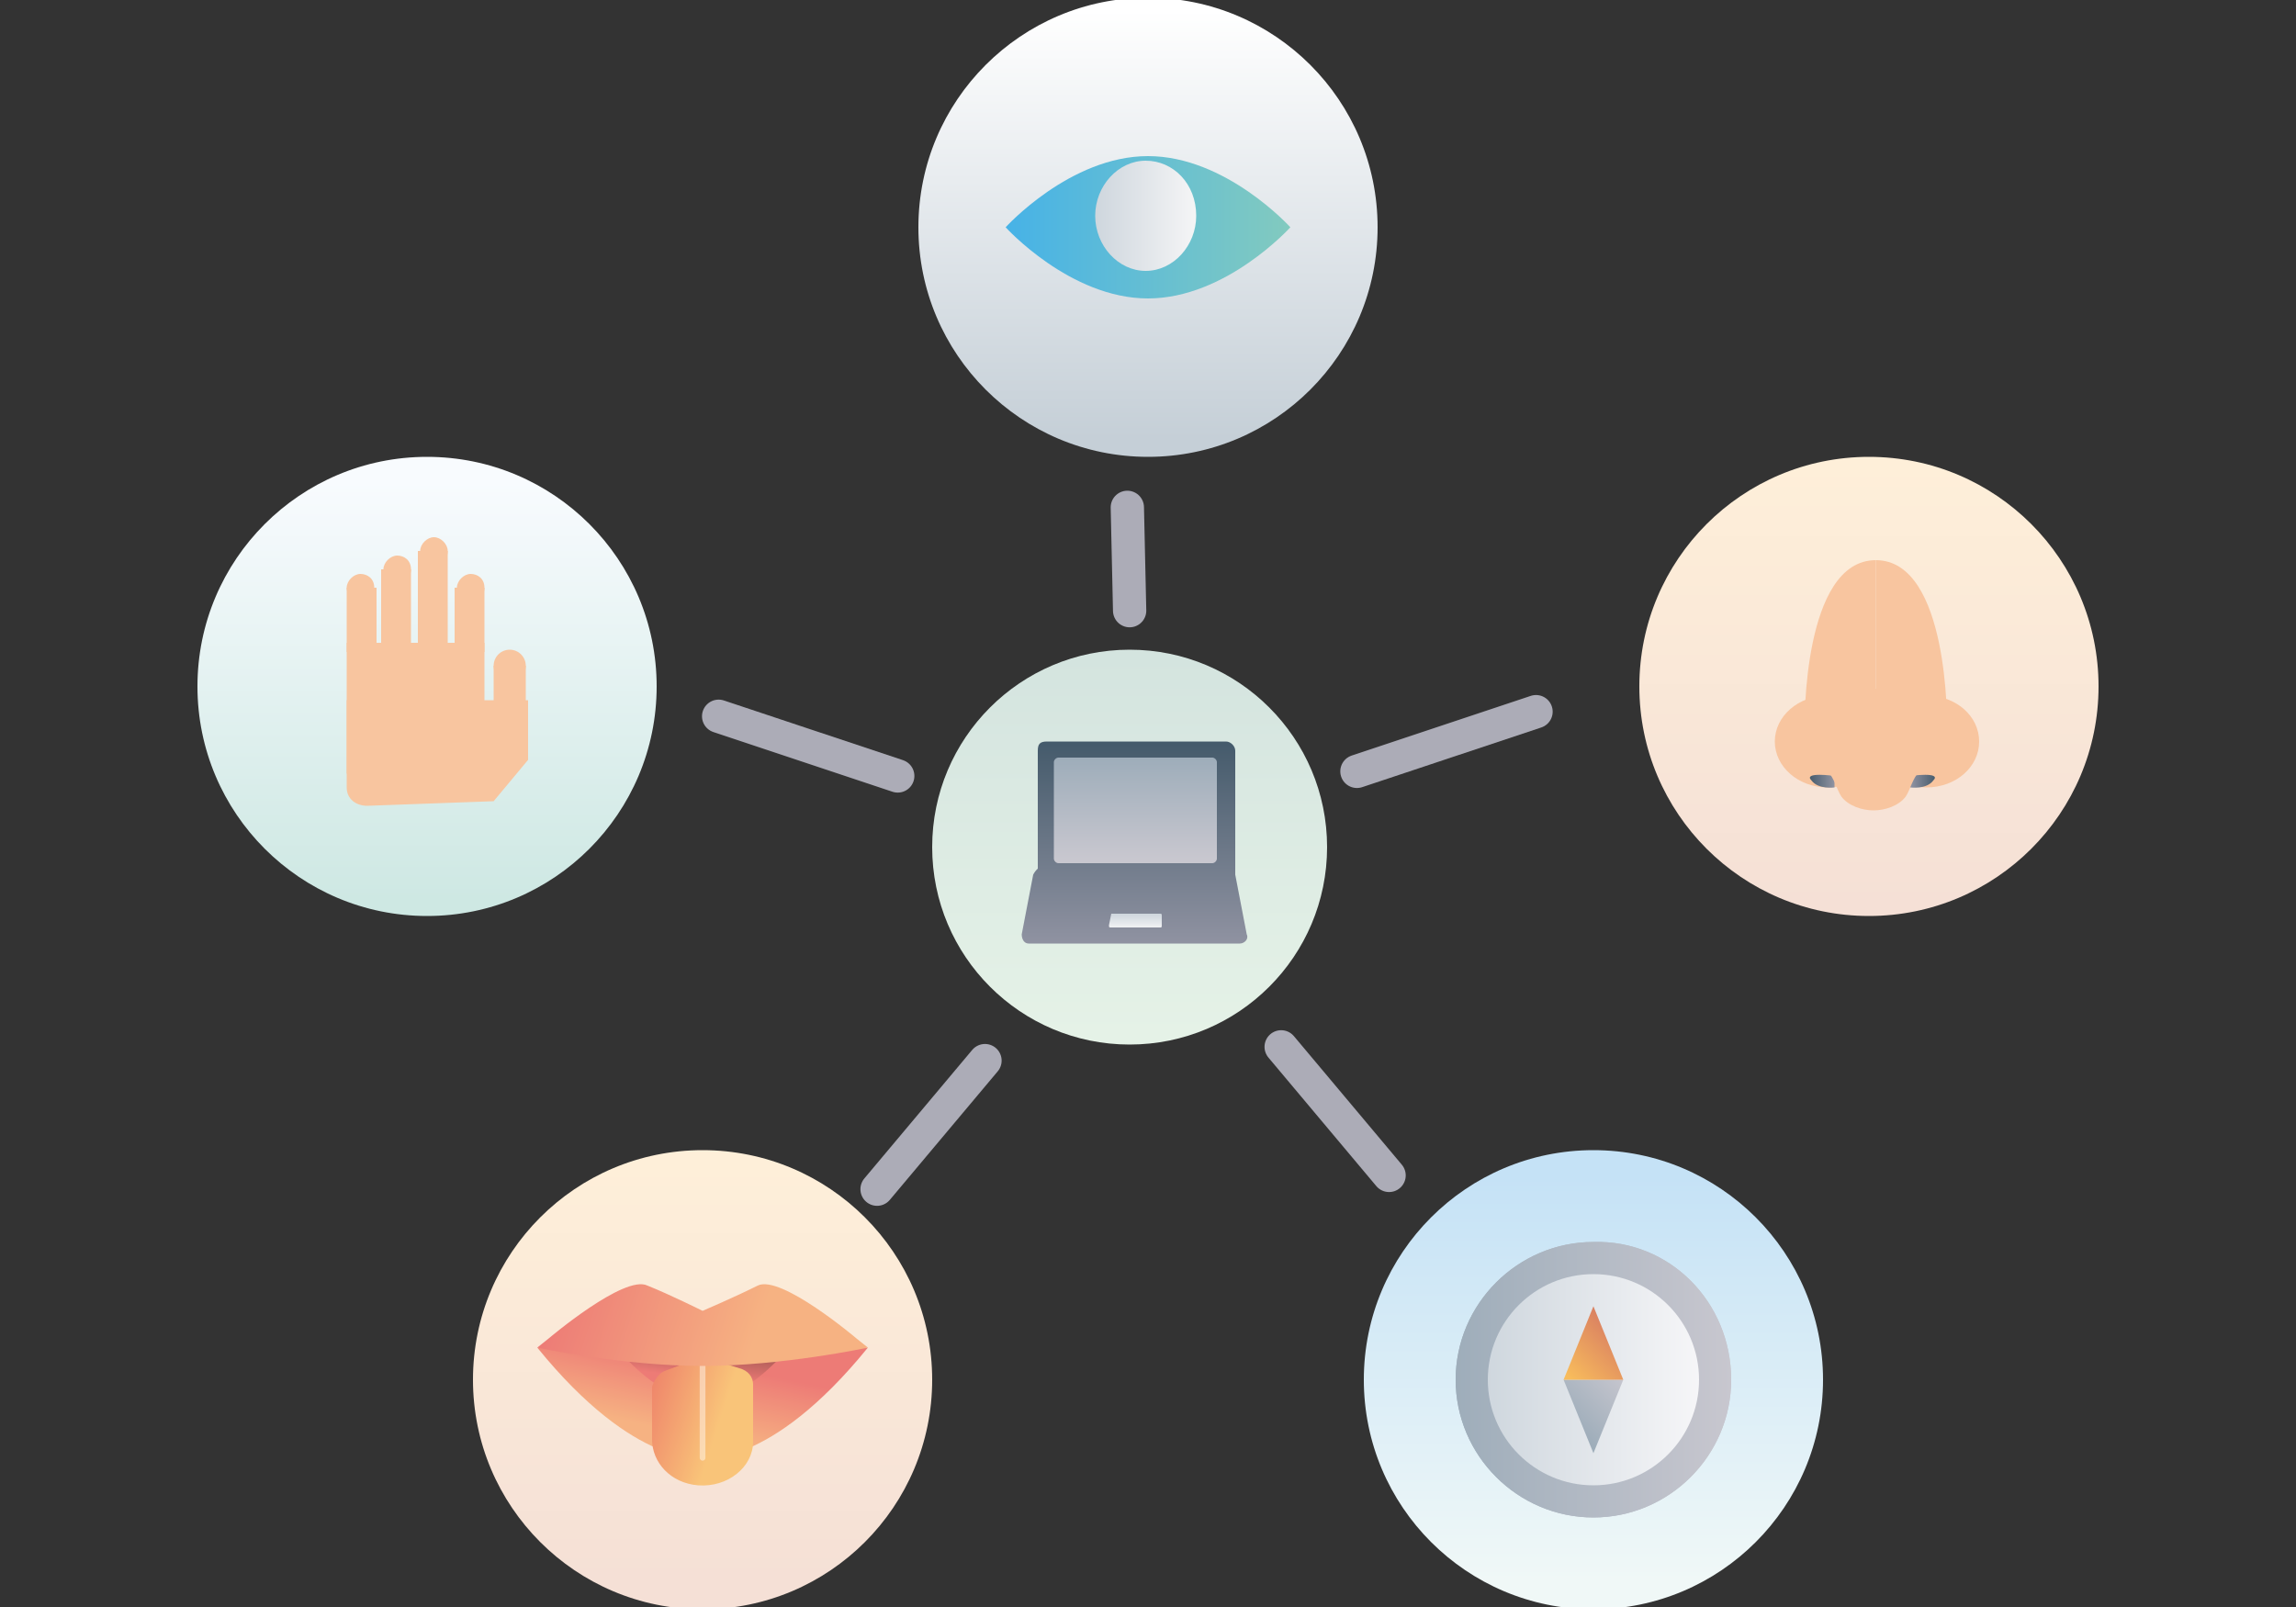 <?xml version="1.0" encoding="utf-8"?>
<!-- Generator: Adobe Illustrator 28.3.0, SVG Export Plug-In . SVG Version: 6.00 Build 0)  -->
<svg version="1.1" id="_レイヤー_2" xmlns="http://www.w3.org/2000/svg" xmlns:xlink="http://www.w3.org/1999/xlink" x="0px"
	 y="0px" viewBox="0 0 100 70" style="enable-background:new 0 0 100 70;" xml:space="preserve">
<rect x="0" y="0" width="100" height="70" fill="#333333" stroke="none"/>
<style type="text/css">
	.st0{fill:url(#SVGID_1_);}
	.st1{fill:url(#SVGID_00000045616739327518891580000006178575872104513466_);}
	.st2{fill:url(#SVGID_00000067942570852327333500000014676702120103582370_);}
	.st3{fill:url(#SVGID_00000119091260035532319710000008466219716479900303_);}
	.st4{fill:url(#SVGID_00000084509790579226927450000017201880484096932267_);}
	.st5{fill:none;stroke:#ACACB7;stroke-width:1.45;stroke-linecap:round;stroke-linejoin:round;}
	.st6{fill:url(#SVGID_00000142898203869397148320000002971021164171412635_);}
	.st7{fill:url(#SVGID_00000162346990294088960230000004645053302378230709_);}
	.st8{fill:url(#SVGID_00000111876428335109317060000007925787517235348911_);}
	.st9{fill:url(#SVGID_00000166660912750724512800000013093595115225517737_);}
	.st10{fill:url(#SVGID_00000058573834127541296580000007171819916327797399_);}
	.st11{fill:url(#SVGID_00000177458651236629314970000008567277576932069820_);}
	.st12{fill:url(#SVGID_00000062906879640200176340000009827582570530727595_);}
	.st13{fill:#F8C59F;}
	.st14{fill:url(#SVGID_00000149376736282436335370000004828788922801796245_);}
	.st15{fill:url(#SVGID_00000076577316813840798630000008013354467982725520_);}
	.st16{fill:url(#SVGID_00000111154207668499465670000003333006313092195985_);}
	.st17{fill:url(#SVGID_00000010293475158407828990000005705982509487988359_);}
	.st18{fill:url(#SVGID_00000173843449850927914130000006130249641072359083_);}
	.st19{fill:url(#SVGID_00000145039329326151484690000000981387904716214971_);}
	.st20{fill:url(#SVGID_00000139976386782468034520000008237380741934907290_);}
	.st21{fill:url(#SVGID_00000174590069123558780330000018111947084009466814_);}
	.st22{fill:url(#SVGID_00000121984800978785573690000001305876600642513037_);}
	.st23{fill:url(#SVGID_00000133488881529590735540000004298502180528946361_);}
	
		.st24{opacity:0.44;fill:none;stroke:#FFFFFF;stroke-width:0.25;stroke-linecap:round;stroke-miterlimit:10;enable-background:new    ;}
	.st25{fill:url(#SVGID_00000094598499509142858130000002598436771860785583_);}
</style>
<g id="nyuko">
	
		<linearGradient id="SVGID_1_" gradientUnits="userSpaceOnUse" x1="18.62" y1="50.815" x2="18.62" y2="32.555" gradientTransform="matrix(1 0 0 -1 0 71.77)">
		<stop  offset="0" style="stop-color:#F8FBFE"/>
		<stop  offset="1" style="stop-color:#CEE8E3"/>
	</linearGradient>
	<circle class="st0" cx="18.6" cy="29.9" r="10"/>
	
		<linearGradient id="SVGID_00000090995892521228156330000014462129831768278689_" gradientUnits="userSpaceOnUse" x1="81.38" y1="51.655" x2="81.38" y2="32.265" gradientTransform="matrix(1 0 0 -1 0 71.77)">
		<stop  offset="0" style="stop-color:#FEEFD9"/>
		<stop  offset="1" style="stop-color:#F5E0D6"/>
	</linearGradient>
	<circle style="fill:url(#SVGID_00000090995892521228156330000014462129831768278689_);" cx="81.4" cy="29.9" r="10"/>
	
		<linearGradient id="SVGID_00000154399857489223077090000012313388033734584466_" gradientUnits="userSpaceOnUse" x1="69.398" y1="20.505" x2="69.398" y2="2.905" gradientTransform="matrix(1 0 0 -1 -1.421824e-03 71.766)">
		<stop  offset="0" style="stop-color:#C5E2F6"/>
		<stop  offset="1" style="stop-color:#F0F8F7"/>
	</linearGradient>
	<circle style="fill:url(#SVGID_00000154399857489223077090000012313388033734584466_);" cx="69.4" cy="60.1" r="10"/>
	
		<linearGradient id="SVGID_00000072986516438923047410000006620847756946678943_" gradientUnits="userSpaceOnUse" x1="30.61" y1="21.095" x2="30.61" y2="2.895" gradientTransform="matrix(1 0 0 -1 0 71.77)">
		<stop  offset="0" style="stop-color:#FEEFD9"/>
		<stop  offset="1" style="stop-color:#F5E0D6"/>
	</linearGradient>
	<circle style="fill:url(#SVGID_00000072986516438923047410000006620847756946678943_);" cx="30.6" cy="60.1" r="10"/>
	
		<linearGradient id="SVGID_00000004541918685911629690000008143045937234376847_" gradientUnits="userSpaceOnUse" x1="49.95" y1="71.345" x2="49.95" y2="52.645" gradientTransform="matrix(1 0 0 -1 0 71.77)">
		<stop  offset="0" style="stop-color:#FFFFFF"/>
		<stop  offset="1" style="stop-color:#C5CFD7"/>
	</linearGradient>
	<circle style="fill:url(#SVGID_00000004541918685911629690000008143045937234376847_);" cx="50" cy="9.9" r="10"/>
	<line class="st5" x1="49.1" y1="22.1" x2="49.2" y2="26.6"/>
	<line class="st5" x1="60.5" y1="51.2" x2="55.8" y2="45.6"/>
	<line class="st5" x1="66.9" y1="31" x2="59.1" y2="33.6"/>
	<line class="st5" x1="38.2" y1="51.8" x2="42.9" y2="46.2"/>
	<line class="st5" x1="31.3" y1="31.2" x2="39.1" y2="33.8"/>
	
		<linearGradient id="SVGID_00000181063286444589369750000016320976407483556489_" gradientUnits="userSpaceOnUse" x1="49.22" y1="43.215" x2="49.22" y2="26.675" gradientTransform="matrix(1 0 0 -1 0 71.77)">
		<stop  offset="0" style="stop-color:#D4E4DF"/>
		<stop  offset="1" style="stop-color:#E5F2E7"/>
	</linearGradient>
	<circle style="fill:url(#SVGID_00000181063286444589369750000016320976407483556489_);" cx="49.2" cy="36.9" r="8.6"/>
	
		<linearGradient id="SVGID_00000177471153435159339500000003003274442718054836_" gradientUnits="userSpaceOnUse" x1="49.445" y1="39.475" x2="49.445" y2="30.725" gradientTransform="matrix(1 0 0 -1 0 71.77)">
		<stop  offset="0" style="stop-color:#445A6B"/>
		<stop  offset="1" style="stop-color:#8F92A1"/>
	</linearGradient>
	<path style="fill:url(#SVGID_00000177471153435159339500000003003274442718054836_);" d="M53.8,38.1c0-0.2-0.3-0.4-0.5-0.4h-7.8
		c-0.2,0-0.4,0.2-0.5,0.4l-0.5,2.6c0,0.2,0.1,0.4,0.3,0.4H54c0.2,0,0.4-0.2,0.3-0.4L53.8,38.1L53.8,38.1z"/>
	
		<linearGradient id="SVGID_00000147219180679046509480000006990749101475752866_" gradientUnits="userSpaceOnUse" x1="49.43" y1="39.475" x2="49.43" y2="30.725" gradientTransform="matrix(1 0 0 -1 0 71.77)">
		<stop  offset="0" style="stop-color:#445A6B"/>
		<stop  offset="1" style="stop-color:#8F92A1"/>
	</linearGradient>
	<path style="fill:url(#SVGID_00000147219180679046509480000006990749101475752866_);" d="M45.6,32.3h7.8c0.2,0,0.4,0.2,0.4,0.4v5.5
		c0,0.2-0.2,0.4-0.4,0.4h-7.8c-0.2,0-0.4-0.2-0.4-0.4v-5.5C45.2,32.4,45.3,32.3,45.6,32.3z"/>
	
		<linearGradient id="SVGID_00000124160744458598334270000008746617632184633732_" gradientUnits="userSpaceOnUse" x1="49.43" y1="38.715" x2="49.43" y2="34.375" gradientTransform="matrix(1 0 0 -1 0 71.77)">
		<stop  offset="0" style="stop-color:#9EADBA"/>
		<stop  offset="1" style="stop-color:#C8C7CF"/>
	</linearGradient>
	<path style="fill:url(#SVGID_00000124160744458598334270000008746617632184633732_);" d="M46.1,33h6.7c0.1,0,0.2,0.1,0.2,0.2v4.2
		c0,0.1-0.1,0.2-0.2,0.2h-6.7c-0.1,0-0.2-0.1-0.2-0.2v-4.2C45.9,33.1,46,33,46.1,33z"/>
	
		<linearGradient id="SVGID_00000183969597429000763690000007132051907635929007_" gradientUnits="userSpaceOnUse" x1="49.43" y1="31.945" x2="49.43" y2="31.295" gradientTransform="matrix(1 0 0 -1 0 71.77)">
		<stop  offset="0" style="stop-color:#CFD7DE"/>
		<stop  offset="1" style="stop-color:#F5F5F6"/>
	</linearGradient>
	<path style="fill:url(#SVGID_00000183969597429000763690000007132051907635929007_);" d="M48.4,39.8h2.1c0.1,0,0.1,0,0.1,0.1v0.4
		c0,0.1,0,0.1-0.1,0.1h-2.1c-0.1,0-0.1,0-0.1-0.1L48.4,39.8C48.3,39.8,48.3,39.8,48.4,39.8z"/>
	
		<linearGradient id="SVGID_00000061457675013783441520000015967427182010194576_" gradientUnits="userSpaceOnUse" x1="43.72" y1="61.855" x2="56.18" y2="61.855" gradientTransform="matrix(1 0 0 -1 0 71.77)">
		<stop  offset="0" style="stop-color:#46B2E7"/>
		<stop  offset="1" style="stop-color:#82CABF"/>
	</linearGradient>
	<path style="fill:url(#SVGID_00000061457675013783441520000015967427182010194576_);" d="M56.2,9.9c0,0-2.8,3.1-6.2,3.1
		s-6.2-3.1-6.2-3.1s2.8-3.1,6.2-3.1S56.2,9.9,56.2,9.9z"/>
	
		<linearGradient id="SVGID_00000044139069612418271260000001370194773327785601_" gradientUnits="userSpaceOnUse" x1="47.78" y1="62.405" x2="52.11" y2="62.405" gradientTransform="matrix(1 0 0 -1 0 71.77)">
		<stop  offset="0" style="stop-color:#CFD7DE"/>
		<stop  offset="1" style="stop-color:#F5F5F6"/>
	</linearGradient>
	<path style="fill:url(#SVGID_00000044139069612418271260000001370194773327785601_);" d="M52.1,9.4c0,1.3-1,2.4-2.2,2.4
		s-2.2-1.1-2.2-2.4s1-2.4,2.2-2.4S52.1,8,52.1,9.4z"/>
	<path class="st13" d="M81.7,24.4c-3.2,0-3.1,7.2-3.1,7.2h3.1C81.7,31.6,81.7,24.4,81.7,24.4z"/>
	<ellipse class="st13" cx="79.6" cy="32.3" rx="2.3" ry="2"/>
	
		<linearGradient id="SVGID_00000109721828940535627400000015728477035801676210_" gradientUnits="userSpaceOnUse" x1="78.78" y1="37.739" x2="79.88" y2="37.739" gradientTransform="matrix(1 0 0 -1 0 71.77)">
		<stop  offset="0" style="stop-color:#445A6B"/>
		<stop  offset="1" style="stop-color:#8F92A1"/>
	</linearGradient>
	<path style="fill:url(#SVGID_00000109721828940535627400000015728477035801676210_);" d="M78.9,34c-0.4-0.4,1-0.2,1-0.2v0.5
		C79.9,34.3,79.2,34.4,78.9,34z"/>
	<path class="st13" d="M81.7,24.4c3.2,0,3.1,7.2,3.1,7.2h-3.1C81.7,31.6,81.7,24.4,81.7,24.4z"/>
	<path class="st13" d="M81.6,32.3c0,1.1,1,2,2.3,2s2.3-0.9,2.3-2s-1-2-2.3-2S81.6,31.2,81.6,32.3z"/>
	
		<linearGradient id="SVGID_00000031170763538374049580000008712783672310738310_" gradientUnits="userSpaceOnUse" x1="-3694.25" y1="37.739" x2="-3693.15" y2="37.739" gradientTransform="matrix(-1 0 0 -1 -3609.94 71.77)">
		<stop  offset="0" style="stop-color:#445A6B"/>
		<stop  offset="1" style="stop-color:#8F92A1"/>
	</linearGradient>
	<path style="fill:url(#SVGID_00000031170763538374049580000008712783672310738310_);" d="M84.2,34c0.4-0.4-1-0.2-1-0.2v0.5
		C83.2,34.3,83.9,34.4,84.2,34z"/>
	<path class="st13" d="M81.6,30c-0.7,0-1.4,0.4-1.8,1c-0.4,0.6-0.8,1.7-0.5,2.3c0.1,0.1,0.2,0.2,0.3,0.3c0.3,0.3,0.4,0.8,0.6,1.1
		c0.3,0.4,0.9,0.6,1.4,0.6"/>
	<path class="st13" d="M81.6,30c0.7,0,1.4,0.4,1.8,1c0.4,0.6,0.8,1.7,0.5,2.3c-0.1,0.1-0.2,0.2-0.3,0.3c-0.3,0.3-0.4,0.8-0.6,1.1
		c-0.3,0.4-0.9,0.6-1.4,0.6"/>
	
		<linearGradient id="SVGID_00000034057084669323751680000017819018101142835375_" gradientUnits="userSpaceOnUse" x1="63.35" y1="11.685" x2="75.43" y2="11.685" gradientTransform="matrix(1 0 0 -1 0 71.77)">
		<stop  offset="0" style="stop-color:#9EADBA"/>
		<stop  offset="1" style="stop-color:#C8C7CF"/>
	</linearGradient>
	<path style="fill:url(#SVGID_00000034057084669323751680000017819018101142835375_);" d="M75.4,60.1c0,3.3-2.7,6-6,6
		c-3.3,0-6-2.7-6-6s2.7-6,6-6C72.7,54,75.4,56.7,75.4,60.1z"/>
	
		<linearGradient id="SVGID_00000048471626606658446060000011820144858487146165_" gradientUnits="userSpaceOnUse" x1="63.35" y1="11.685" x2="75.43" y2="11.685" gradientTransform="matrix(1 0 0 -1 0 71.77)">
		<stop  offset="0" style="stop-color:#9EADBA"/>
		<stop  offset="1" style="stop-color:#C8C7CF"/>
	</linearGradient>
	<path style="fill:url(#SVGID_00000048471626606658446060000011820144858487146165_);" d="M75.4,60.1c0,3.3-2.7,6-6,6
		c-3.3,0-6-2.7-6-6s2.7-6,6-6C72.7,54,75.4,56.7,75.4,60.1z"/>
	
		<linearGradient id="SVGID_00000170971171967288704890000015613835094994988161_" gradientUnits="userSpaceOnUse" x1="64.76" y1="11.685" x2="74.03" y2="11.685" gradientTransform="matrix(1 0 0 -1 0 71.77)">
		<stop  offset="0" style="stop-color:#CFD7DE"/>
		<stop  offset="1" style="stop-color:#F6F6F8"/>
	</linearGradient>
	<circle style="fill:url(#SVGID_00000170971171967288704890000015613835094994988161_);" cx="69.4" cy="60.1" r="4.6"/>
	
		<linearGradient id="SVGID_00000070831573684396183570000007619411684195259827_" gradientUnits="userSpaceOnUse" x1="-1109.748" y1="-1064.659" x2="-1106.568" y2="-1064.659" gradientTransform="matrix(0.707 -0.707 -0.707 -0.707 100.182 -1475.383)">
		<stop  offset="0" style="stop-color:#9EADBA"/>
		<stop  offset="1" style="stop-color:#C8C7CF"/>
	</linearGradient>
	<polyline style="fill:url(#SVGID_00000070831573684396183570000007619411684195259827_);" points="70.7,60.1 69.4,63.3 68.1,60.1 	
		"/>
	
		<linearGradient id="SVGID_00000052072355646965547280000006950628776193884069_" gradientUnits="userSpaceOnUse" x1="-1108.368" y1="-1063.277" x2="-1105.186" y2="-1063.277" gradientTransform="matrix(0.707 -0.707 -0.707 -0.707 100.182 -1475.383)">
		<stop  offset="0" style="stop-color:#F8BC5C"/>
		<stop  offset="1" style="stop-color:#D77B62"/>
	</linearGradient>
	<polyline style="fill:url(#SVGID_00000052072355646965547280000006950628776193884069_);" points="68.1,60.1 69.4,56.9 70.7,60.1 	
		"/>
	<path class="st13" d="M21.1,25.6c0,0.4-0.3,0.6-0.6,0.6s-0.6-0.3-0.6-0.6s0.3-0.6,0.6-0.6S21.1,25.2,21.1,25.6z"/>
	<rect x="19.8" y="25.6" class="st13" width="1.3" height="2.8"/>
	<circle class="st13" cx="22.2" cy="29" r="0.7"/>
	<circle class="st13" cx="22.2" cy="32.2" r="0.7"/>
	<rect x="21.5" y="29" class="st13" width="1.4" height="3.2"/>
	<rect x="15.1" y="28" class="st13" width="6" height="5.7"/>
	<path class="st13" d="M19.5,24c0,0.4-0.3,0.6-0.6,0.6s-0.6-0.3-0.6-0.6s0.3-0.6,0.6-0.6S19.5,23.7,19.5,24z"/>
	<rect x="18.2" y="24" class="st13" width="1.3" height="4.3"/>
	<path class="st13" d="M17.9,24.8c0,0.4-0.3,0.6-0.6,0.6s-0.6-0.3-0.6-0.6s0.3-0.6,0.6-0.6S17.9,24.4,17.9,24.8z"/>
	<rect x="16.6" y="24.8" class="st13" width="1.3" height="3.5"/>
	<path class="st13" d="M16.3,25.6c0,0.4-0.3,0.6-0.6,0.6s-0.6-0.3-0.6-0.6s0.3-0.6,0.6-0.6S16.3,25.2,16.3,25.6z"/>
	<rect x="15.1" y="25.6" class="st13" width="1.3" height="2.8"/>
	<path class="st13" d="M21.5,34.9l-5.5,0.2c-0.5,0-0.9-0.3-0.9-0.8v-3.8h7.9v2.6L21.5,34.9L21.5,34.9z"/>
	
		<linearGradient id="SVGID_00000073686836328175154810000005949377417032254606_" gradientUnits="userSpaceOnUse" x1="30.524" y1="12.474" x2="29.864" y2="9.314" gradientTransform="matrix(1 0 0 -1 0 71.77)">
		<stop  offset="0" style="stop-color:#ED7B76"/>
		<stop  offset="1" style="stop-color:#F6B282"/>
	</linearGradient>
	<path style="fill:url(#SVGID_00000073686836328175154810000005949377417032254606_);" d="M30.6,59.1l-7.2-0.4
		c4.3,5.3,7.2,4.8,7.2,4.8s2.9,0.5,7.2-4.8C37.8,58.7,30.6,59.1,30.6,59.1z"/>
	
		<linearGradient id="SVGID_00000069365849109287574040000009173852714533977488_" gradientUnits="userSpaceOnUse" x1="30.452" y1="11.755" x2="30.892" y2="15.625" gradientTransform="matrix(1 0 0 -1 0 71.77)">
		<stop  offset="0" style="stop-color:#ED7B76"/>
		<stop  offset="1" style="stop-color:#231815"/>
	</linearGradient>
	<path style="fill:url(#SVGID_00000069365849109287574040000009173852714533977488_);" d="M30.6,58.5l-4.1-0.2
		c2.4,3,4.1,2.7,4.1,2.7s1.7,0.3,4.1-2.7L30.6,58.5z"/>
	
		<linearGradient id="SVGID_00000146497099504781570390000012472533266874559914_" gradientUnits="userSpaceOnUse" x1="28.131" y1="10.558" x2="31.261" y2="9.538" gradientTransform="matrix(1 0 0 -1 0 71.77)">
		<stop  offset="0" style="stop-color:#EF876B"/>
		<stop  offset="1" style="stop-color:#F9C479"/>
	</linearGradient>
	<path style="fill:url(#SVGID_00000146497099504781570390000012472533266874559914_);" d="M28.4,60.4v2.3c0,1,0.8,1.9,2,2
		c1.3,0.1,2.4-0.8,2.4-1.9v-2.5c0-0.3-0.2-0.6-0.6-0.7l-1.6-0.5L29,59.7C28.7,59.8,28.5,60.1,28.4,60.4L28.4,60.4z"/>
	<line class="st24" x1="30.6" y1="59.3" x2="30.6" y2="63.5"/>
	
		<linearGradient id="SVGID_00000029767884661037244280000015520906160843142578_" gradientUnits="userSpaceOnUse" x1="24.301" y1="15.828" x2="32.761" y2="13.048" gradientTransform="matrix(1 0 0 -1 0 71.77)">
		<stop  offset="0" style="stop-color:#ED7B76"/>
		<stop  offset="1" style="stop-color:#F6B282"/>
	</linearGradient>
	<path style="fill:url(#SVGID_00000029767884661037244280000015520906160843142578_);" d="M37.3,58.3c0,0-3.3-2.8-4.3-2.3
		c-1,0.5-2.4,1.1-2.4,1.1s-1.4-0.7-2.4-1.1c-1-0.5-4.3,2.3-4.3,2.3l-0.5,0.4c0,0,3.7,0.8,7.2,0.8s7.2-0.8,7.2-0.8
		S37.3,58.3,37.3,58.3z"/>
</g>
</svg>
